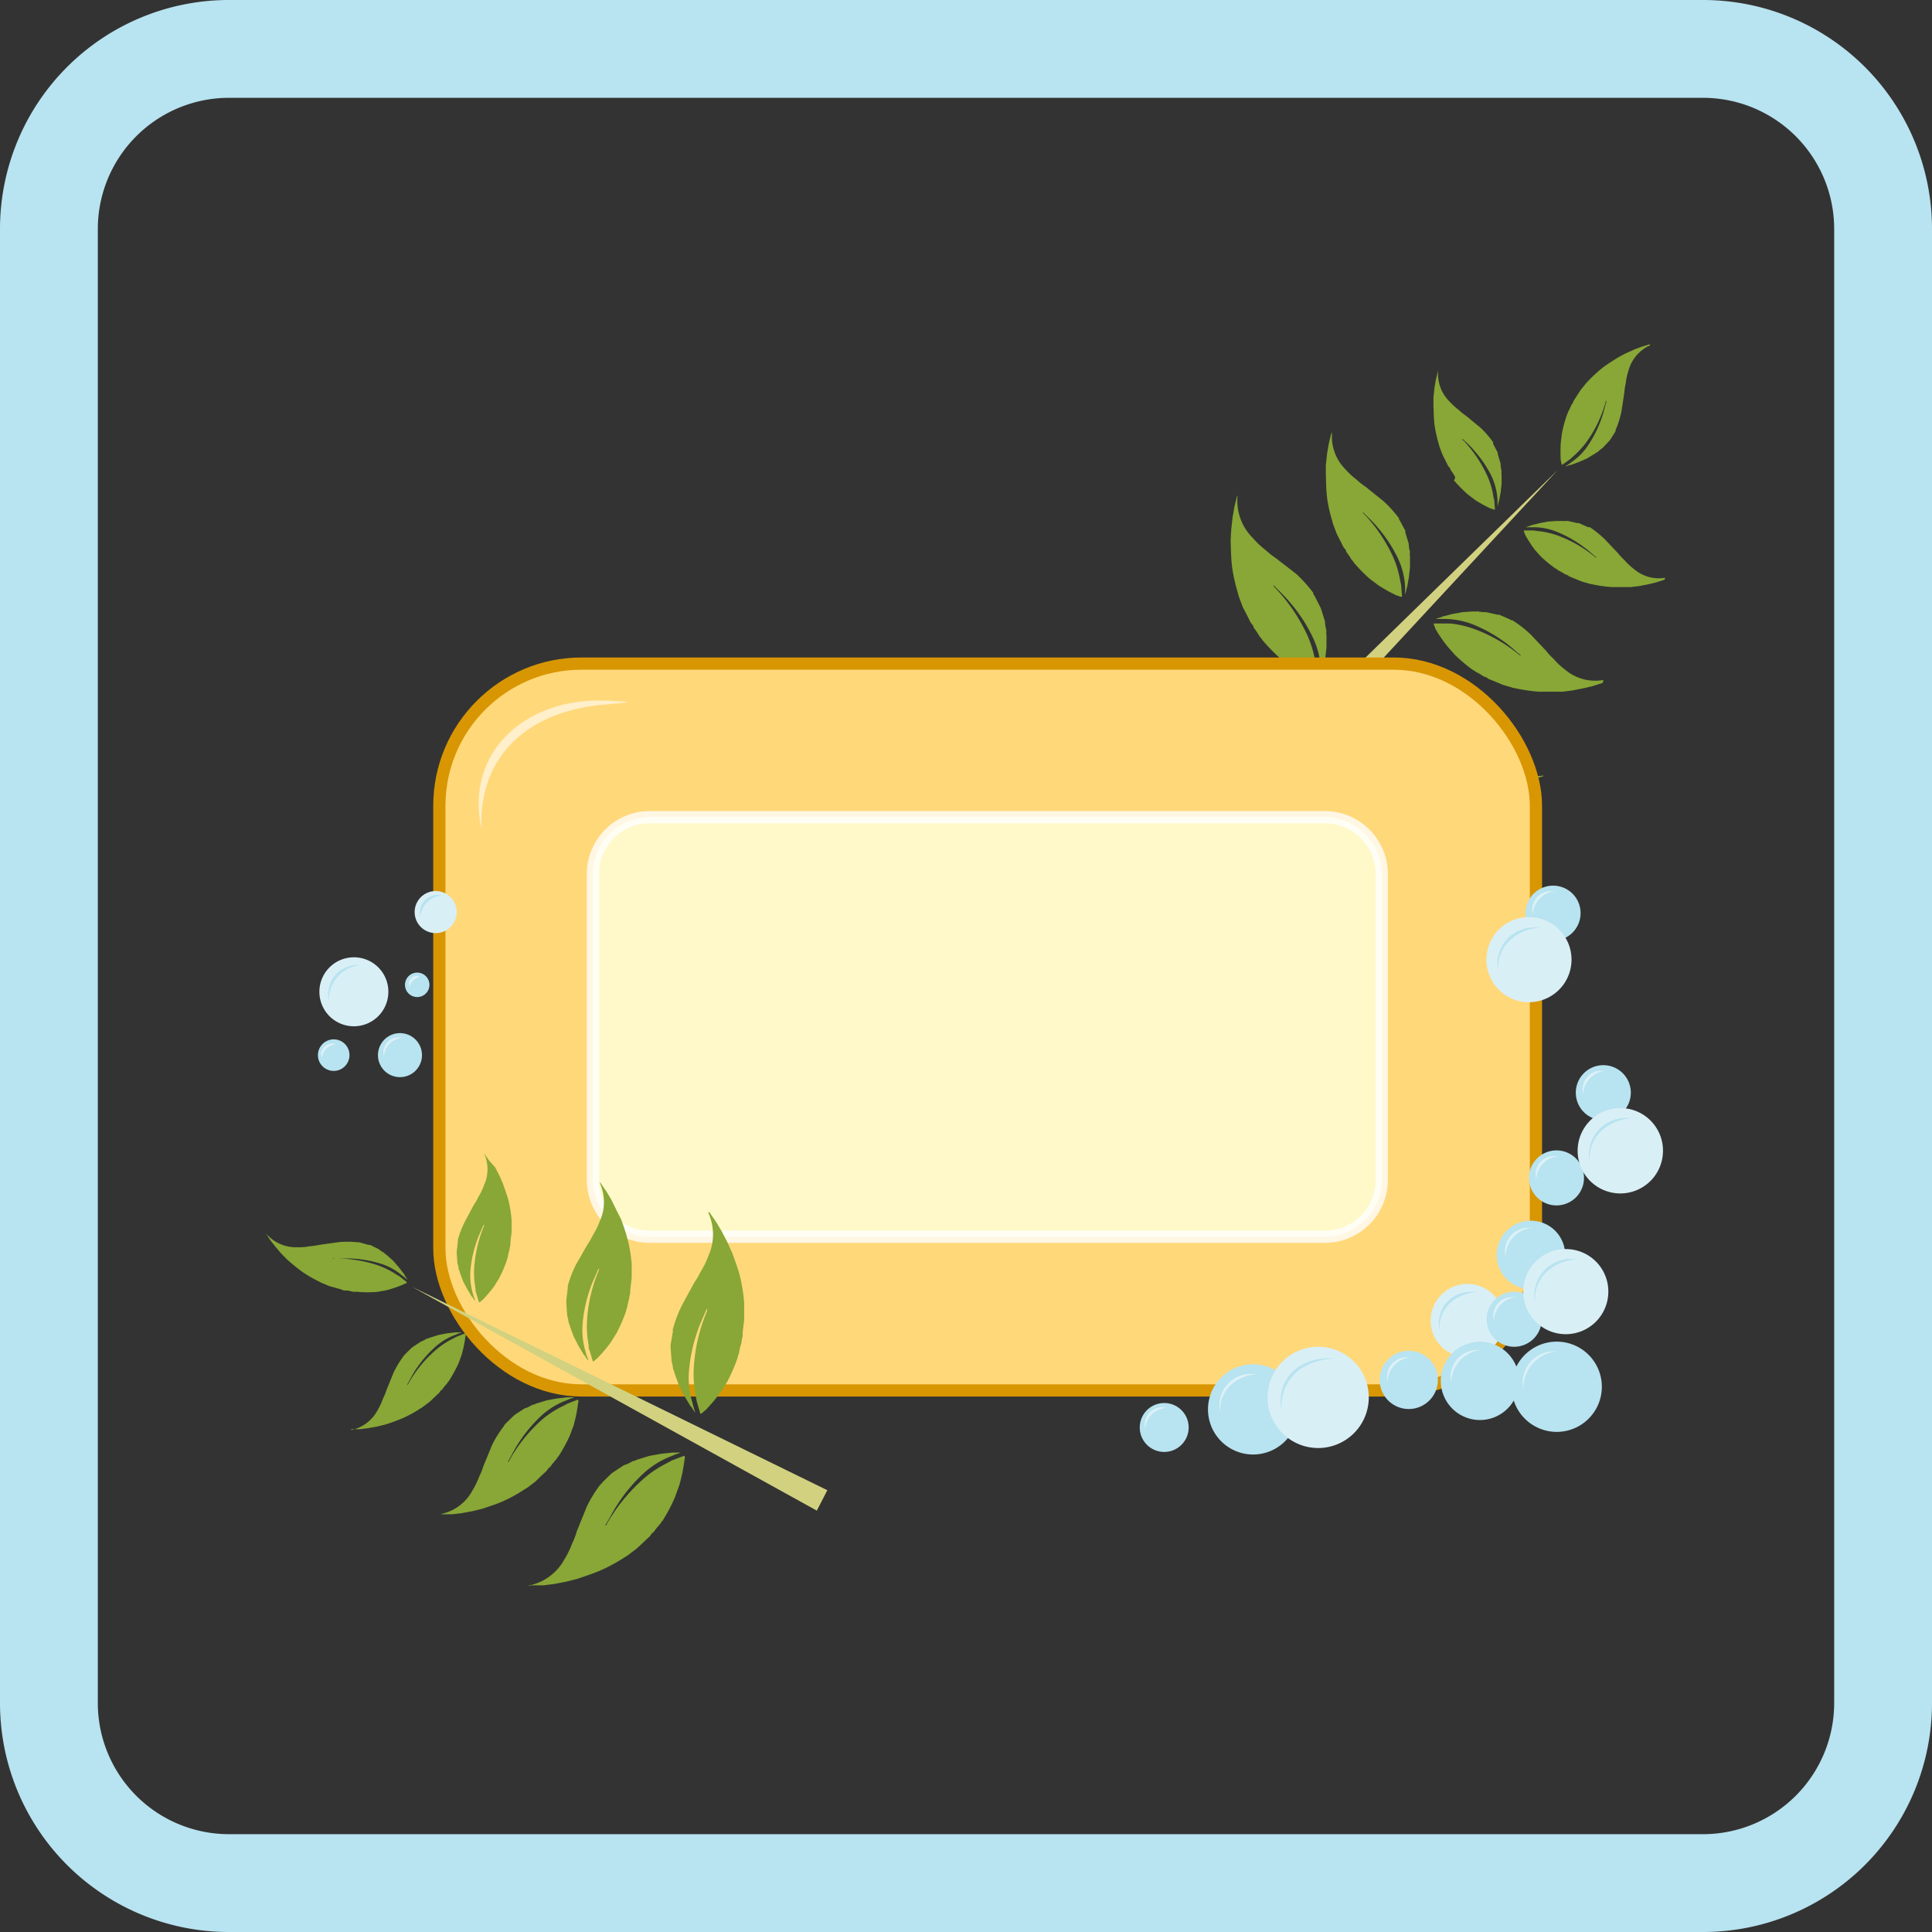 <svg xmlns="http://www.w3.org/2000/svg" viewBox="0 0 158 158"><rect x="0" y="0" width="158" height="158" fill="#333333" stroke="none"/><defs><style>.cls-1{fill:#b8e3f0;}.cls-2{fill:#d1d180;}.cls-3{fill:#88a736;}.cls-4{fill:#ffd87a;stroke:#d89603;}.cls-4,.cls-6{stroke-miterlimit:10;}.cls-5{fill:#fff8c8;}.cls-6{fill:none;stroke:#fff;opacity:0.8;}.cls-7{opacity:0.5;}.cls-8{fill:#fff;}.cls-9{fill:#d9eff6;}.cls-10{opacity:0.6;}</style></defs><g id="_14._Мыло" data-name="14. Мыло"><path class="cls-1" d="M139.28,8A10.73,10.73,0,0,1,150,18.72V139.28A10.73,10.73,0,0,1,139.28,150H18.72A10.73,10.73,0,0,1,8,139.28V18.72A10.73,10.73,0,0,1,18.72,8H139.28m0-8H18.72A18.72,18.72,0,0,0,0,18.72V139.28A18.72,18.72,0,0,0,18.72,158H139.28A18.72,18.72,0,0,0,158,139.28V18.72A18.72,18.72,0,0,0,139.28,0Z"/><polygon class="cls-2" points="101.66 66.18 127.39 38.44 100.31 64.86 101.66 66.18 101.66 66.18"/><path class="cls-3" d="M126.26,63.43l0,0h-.1a4.28,4.28,0,0,1-3.35-1,7.7,7.7,0,0,1-1.06-1,5.51,5.51,0,0,1-.7-.75l-1.46-1.54a10.47,10.47,0,0,0-1.67-1.29h0l-.07,0a.17.17,0,0,1-.12-.06l-1-.44-.16-.05L115.46,57h-.08a3.79,3.79,0,0,1-.67-.06,1.14,1.14,0,0,1-.37,0l-1,.07-.92.17-.93.24c-.19.11-.42.12-.62.23.24,0,.48,0,.71,0a7.12,7.12,0,0,1,2.74.5,13.77,13.77,0,0,1,2.9,1.62c.53.37,1,.82,1.51,1.24-.12,0-.15-.06-.2-.1a14.32,14.32,0,0,0-4.24-2.39,9.67,9.67,0,0,0-2.07-.45l-.5-.07h-1c-.06.18.11.29.13.45a14.94,14.94,0,0,0,1.06,1.65l.68.77a13.17,13.17,0,0,0,1.67,1.4,1.1,1.1,0,0,1,.25.17,7.9,7.9,0,0,1,.8.46c.19,0,.32.18.5.25.42.16.83.34,1.24.51l.91.27.35.06a13.07,13.07,0,0,0,2.07.3c.72,0,1.43,0,2.15,0l.89-.11,1-.2.86-.21.92-.29Z"/><path class="cls-3" d="M131.14,55.63l0,0H131a3.81,3.81,0,0,1-3-.86,6,6,0,0,1-.94-.88,4.92,4.92,0,0,1-.62-.67l-1.29-1.36a9.56,9.56,0,0,0-1.48-1.14h0l-.07,0a.12.12,0,0,1-.1-.06l-.9-.39-.14,0-.94-.21h-.07a3.05,3.05,0,0,1-.6-.06,1.13,1.13,0,0,1-.32,0l-.92.06-.82.15-.82.21c-.17.1-.38.11-.55.2.21,0,.42,0,.63,0a6.46,6.46,0,0,1,2.42.45,12,12,0,0,1,2.57,1.43c.47.33.88.73,1.35,1.11-.11,0-.14-.06-.19-.09a12.53,12.53,0,0,0-3.75-2.12,8.18,8.18,0,0,0-1.84-.41l-.44,0h-.92c0,.16.11.27.12.41a12.58,12.58,0,0,0,1,1.46l.6.68a12.37,12.37,0,0,0,1.47,1.24.91.91,0,0,1,.23.15,6.1,6.1,0,0,1,.7.41c.18,0,.29.16.45.22.37.14.73.3,1.1.45l.81.24.3.06a14.29,14.29,0,0,0,1.84.26c.64,0,1.27,0,1.91,0l.79-.1.92-.18.76-.18.81-.26Z"/><path class="cls-3" d="M108.93,35.36l0,0v.09a3.8,3.8,0,0,0,1.07,2.9,6.61,6.61,0,0,0,.95.88,5,5,0,0,0,.72.57L113.16,41a9.7,9.7,0,0,1,1.25,1.39h0l0,.06a.21.21,0,0,0,.06.1l.46.86,0,.14.28.93v.06h0a2.35,2.35,0,0,0,.1.59.74.74,0,0,0,0,.33v.92l-.09.83-.15.83c-.08.18-.08.39-.16.57,0-.21,0-.42,0-.63a6.22,6.22,0,0,0-.62-2.39,11.44,11.44,0,0,0-1.62-2.45c-.36-.45-.79-.82-1.2-1.26,0,.11.07.13.1.17a12.75,12.75,0,0,1,2.4,3.59,8.09,8.09,0,0,1,.53,1.8l.09.44.07.91c-.15.06-.27-.08-.41-.08a12.49,12.49,0,0,1-1.52-.84l-.73-.55A12.59,12.59,0,0,1,110.71,46a.56.56,0,0,0-.17-.21,5.22,5.22,0,0,0-.45-.67c0-.18-.18-.28-.25-.43-.17-.36-.36-.71-.53-1.06l-.3-.79-.08-.31a12.16,12.16,0,0,1-.4-1.81c-.08-.63-.08-1.27-.1-1.9l0-.8.1-.93.13-.77.2-.83Z"/><path class="cls-3" d="M136.19,47.26l0,0h-.07a3.13,3.13,0,0,1-2.48-.71,5.58,5.58,0,0,1-.79-.74,4.6,4.6,0,0,1-.52-.56l-1.08-1.14a8.22,8.22,0,0,0-1.24-1h0l-.06,0a.12.12,0,0,1-.08,0l-.75-.33-.12,0-.79-.18h-.05a2.73,2.73,0,0,1-.5,0,.82.82,0,0,1-.27,0l-.78.05-.68.13-.69.17c-.14.08-.31.1-.46.17.18,0,.36,0,.53,0a5,5,0,0,1,2,.37,9.67,9.67,0,0,1,2.15,1.2c.39.27.73.6,1.12.92a.18.18,0,0,1-.15-.07,10.41,10.41,0,0,0-3.14-1.78,6.71,6.71,0,0,0-1.54-.33l-.37-.05h-.76c0,.14.08.22.1.34a11,11,0,0,0,.78,1.22l.51.57a9.4,9.4,0,0,0,1.23,1,.64.64,0,0,1,.19.13,5,5,0,0,1,.59.34c.15,0,.24.13.37.18l.92.38.68.2.25.05a11.42,11.42,0,0,0,1.54.22c.53,0,1.06,0,1.59,0l.67-.08.77-.15.63-.15.68-.22Z"/><path class="cls-3" d="M117.61,30.3l0,0v.07a3.15,3.15,0,0,0,.9,2.43,6.1,6.1,0,0,0,.79.73,4.07,4.07,0,0,0,.6.48l1.21,1a8.27,8.27,0,0,1,1,1.16h0l0,.05a.08.08,0,0,0,0,.08l.38.73,0,.11.23.78V38h0a2.09,2.09,0,0,0,.08.5.62.62,0,0,0,0,.27v.77l-.07.69-.13.7c-.07.15-.07.32-.13.48,0-.18,0-.36,0-.53a5.39,5.39,0,0,0-.52-2,9.61,9.61,0,0,0-1.36-2c-.3-.37-.66-.69-1-1,0,.09,0,.11.09.14a10.63,10.63,0,0,1,2,3,6.55,6.55,0,0,1,.44,1.51c0,.12.05.24.08.37l.06.76c-.13.05-.23-.07-.35-.07a10.47,10.47,0,0,1-1.27-.7l-.61-.46a12.27,12.27,0,0,1-1.13-1.15A.4.4,0,0,0,119,39a5,5,0,0,0-.37-.57c0-.14-.15-.23-.21-.35l-.45-.89-.25-.66-.07-.26a11,11,0,0,1-.33-1.51c-.07-.53-.07-1.06-.09-1.59l0-.67.08-.78.11-.64.17-.7Z"/><path class="cls-3" d="M134.88,28.3v0l-.07,0a3.2,3.2,0,0,0-1.63,2,5.57,5.57,0,0,0-.23,1.06,4.85,4.85,0,0,0-.11.75l-.24,1.55a7.91,7.91,0,0,1-.47,1.5h0l0,0a.1.1,0,0,0,0,.09l-.43.69-.08.1-.55.59,0,0h0a2,2,0,0,0-.39.32,1.09,1.09,0,0,0-.23.14l-.66.4-.63.28-.67.25c-.16,0-.31.1-.48.13.14-.11.31-.19.44-.31a5,5,0,0,0,1.45-1.46,9.47,9.47,0,0,0,1.09-2.21c.16-.45.26-.91.4-1.39-.08,0-.07.1-.09.14a10.41,10.41,0,0,1-1.57,3.25,7.26,7.26,0,0,1-1.07,1.15l-.28.25-.62.44c-.11-.09-.06-.23-.12-.34a11.65,11.65,0,0,1,0-1.45l.09-.75a10.57,10.57,0,0,1,.42-1.56.54.54,0,0,0,.08-.21,4.85,4.85,0,0,0,.29-.61c.12-.1.13-.25.21-.37l.54-.83.44-.55.18-.19a11.35,11.35,0,0,1,1.14-1.05c.42-.33.88-.6,1.33-.89l.59-.31.71-.32.61-.23.69-.21Z"/><path class="cls-3" d="M101.2,40.56l0,0v.1A4.28,4.28,0,0,0,102.46,44a7.11,7.11,0,0,0,1.06,1,6.89,6.89,0,0,0,.81.64L106,46.93a11.06,11.06,0,0,1,1.41,1.57h0l0,.07a.14.14,0,0,0,.07.11l.51,1,.06.15.31,1v.07h0a3,3,0,0,0,.12.67.87.87,0,0,0,0,.36v1l-.1.93c0,.31-.11.63-.16.94s-.1.43-.19.64c0-.24,0-.48,0-.71a7,7,0,0,0-.71-2.69,12.75,12.75,0,0,0-1.82-2.77c-.41-.5-.89-.93-1.35-1.42,0,.12.07.15.11.2a14.29,14.29,0,0,1,2.7,4,9.57,9.57,0,0,1,.6,2c0,.16.07.32.1.49l.09,1c-.18.06-.31-.09-.47-.1a14.34,14.34,0,0,1-1.72-.94l-.82-.62a14.94,14.94,0,0,1-1.52-1.56.88.88,0,0,0-.19-.24,6.3,6.3,0,0,0-.51-.76c0-.19-.2-.31-.28-.48-.19-.4-.4-.8-.61-1.2l-.33-.89-.09-.34a14.12,14.12,0,0,1-.45-2.05c-.09-.71-.09-1.43-.12-2.14l.05-.9.11-1,.15-.87.23-.94Z"/><rect class="cls-4" x="35.93" y="54.27" width="89.68" height="59.44" rx="11.63"/><path class="cls-5" d="M53.14,66.83h55.25A4.66,4.66,0,0,1,113,71.49v25a4.65,4.65,0,0,1-4.65,4.65H53.14a4.65,4.65,0,0,1-4.65-4.65v-25A4.65,4.65,0,0,1,53.14,66.83Z"/><path class="cls-6" d="M53.14,66.83h55.25A4.66,4.66,0,0,1,113,71.49v25a4.65,4.65,0,0,1-4.65,4.65H53.14a4.65,4.65,0,0,1-4.65-4.65v-25A4.65,4.65,0,0,1,53.14,66.83Z"/><path class="cls-1" d="M28.58,86.29A1.29,1.29,0,1,1,27.3,85,1.28,1.28,0,0,1,28.58,86.29Z"/><path class="cls-1" d="M34.51,86.29a1.8,1.8,0,1,1-1.8-1.8A1.8,1.8,0,0,1,34.51,86.29Z"/><g class="cls-7"><path class="cls-8" d="M31.4,86.39a1.22,1.22,0,0,1,1.51-1.51,1.63,1.63,0,0,0-1.51,1.51Z"/></g><g class="cls-7"><path class="cls-8" d="M26.33,86.49c-.31-.65.45-1.35,1.11-1.1-.62.18-1,.44-1.11,1.1Z"/></g><path class="cls-1" d="M35.12,80.54a1,1,0,1,1-1-1A1,1,0,0,1,35.12,80.54Z"/><g class="cls-7"><path class="cls-8" d="M33.51,80.69c-.29-.49.33-1.07.83-.83-.46.19-.7.34-.83.83Z"/></g><path class="cls-9" d="M31.76,81.11A2.82,2.82,0,1,1,29,78.29,2.81,2.81,0,0,1,31.76,81.11Z"/><path class="cls-1" d="M26.9,81.83a2.38,2.38,0,0,1,2.31-2.91l.59,0a2.85,2.85,0,0,0-2.9,2.89Z"/><path class="cls-9" d="M37.35,74.58a1.72,1.72,0,1,1-1.72-1.71A1.72,1.72,0,0,1,37.35,74.58Z"/><path class="cls-1" d="M34.39,75a1.44,1.44,0,0,1,1.76-1.76A1.86,1.86,0,0,0,34.39,75Z"/><path class="cls-1" d="M106.17,115.26a3.69,3.69,0,1,1-3.68-3.69A3.68,3.68,0,0,1,106.17,115.26Z"/><g class="cls-7"><path class="cls-8" d="M99.79,115.47a2.55,2.55,0,0,1,2.47-3.11h.64c-1.75.14-3.18,1.23-3.11,3.1Z"/></g><path class="cls-9" d="M111.94,114.28a4.14,4.14,0,1,1-4.13-4.14A4.14,4.14,0,0,1,111.94,114.28Z"/><path class="cls-1" d="M104.8,115.33c-.51-2.7,1.68-4.45,4.26-4.24-2.51.2-4.35,1.56-4.26,4.24Z"/><path class="cls-1" d="M97.21,116.74a2,2,0,1,1-2-2A2,2,0,0,1,97.21,116.74Z"/><g class="cls-7"><path class="cls-8" d="M93.66,116.86a1.41,1.41,0,0,1,1.73-1.72,1.82,1.82,0,0,0-1.73,1.72Z"/></g><path class="cls-9" d="M123,108a3,3,0,1,1-3-3A3,3,0,0,1,123,108Z"/><path class="cls-1" d="M117.73,108.78a2.56,2.56,0,0,1,2.48-3.13h.64c-1.76.14-3.19,1.24-3.12,3.12Z"/><path class="cls-1" d="M126.08,107.89a2.25,2.25,0,1,1-2.25-2.25A2.25,2.25,0,0,1,126.08,107.89Z"/><g class="cls-7"><path class="cls-8" d="M122.18,108a1.51,1.51,0,0,1,1.51-1.92l.39,0a2,2,0,0,0-1.9,1.89Z"/></g><path class="cls-1" d="M129.54,96.33a2.25,2.25,0,1,1-2.25-2.25A2.25,2.25,0,0,1,129.54,96.33Z"/><g class="cls-7"><path class="cls-8" d="M125.64,96.46a1.51,1.51,0,0,1,1.51-1.92l.39,0a2,2,0,0,0-1.9,1.89Z"/></g><path class="cls-1" d="M128,102.63a2.8,2.8,0,1,1-2.8-2.8A2.8,2.8,0,0,1,128,102.63Z"/><g class="cls-7"><path class="cls-8" d="M123.13,102.79a1.91,1.91,0,0,1,1.87-2.38l.49,0a2.38,2.38,0,0,0-2.36,2.35Z"/></g><path class="cls-9" d="M131.53,105.64a3.48,3.48,0,1,1-3.47-3.49A3.47,3.47,0,0,1,131.53,105.64Z"/><path class="cls-1" d="M125.53,106.52a3,3,0,0,1,2.85-3.57h.73c-2,.14-3.69,1.42-3.58,3.57Z"/><path class="cls-1" d="M124.23,112.93a3.2,3.2,0,1,1-3.2-3.2A3.2,3.2,0,0,1,124.23,112.93Z"/><g class="cls-7"><path class="cls-8" d="M118.69,113.11a2.2,2.2,0,0,1,2.14-2.71l.56,0a2.67,2.67,0,0,0-2.7,2.69Z"/></g><path class="cls-1" d="M117.59,112.85a2.38,2.38,0,1,1-2.37-2.38A2.38,2.38,0,0,1,117.59,112.85Z"/><g class="cls-7"><path class="cls-8" d="M113.48,113a1.6,1.6,0,0,1,1.59-2l.41,0a2.05,2.05,0,0,0-2,2Z"/></g><path class="cls-1" d="M131,113.41a3.69,3.69,0,1,1-3.69-3.69A3.69,3.69,0,0,1,131,113.41Z"/><g class="cls-7"><path class="cls-8" d="M124.59,113.62a2.55,2.55,0,0,1,2.47-3.11h.64a3,3,0,0,0-3.11,3.1Z"/></g><path class="cls-1" d="M133.37,89.36a2.25,2.25,0,1,1-2.25-2.25A2.25,2.25,0,0,1,133.37,89.36Z"/><g class="cls-7"><path class="cls-8" d="M129.48,89.49a1.51,1.51,0,0,1,1.5-1.92l.39,0a2,2,0,0,0-1.89,1.89Z"/></g><path class="cls-9" d="M136,94.1a3.49,3.49,0,1,1-3.48-3.48A3.48,3.48,0,0,1,136,94.1Z"/><path class="cls-1" d="M130,95a3,3,0,0,1,2.85-3.57h.73c-2,.13-3.69,1.41-3.58,3.57Z"/><path class="cls-1" d="M129.26,74.68A2.25,2.25,0,1,1,127,72.43,2.24,2.24,0,0,1,129.26,74.68Z"/><g class="cls-7"><path class="cls-8" d="M125.36,74.8a1.52,1.52,0,0,1,1.51-1.92l.39,0a2,2,0,0,0-1.9,1.89Z"/></g><path class="cls-9" d="M128.52,78.52A3.48,3.48,0,1,1,125,75,3.48,3.48,0,0,1,128.52,78.52Z"/><path class="cls-1" d="M122.51,79.41a3,3,0,0,1,2.86-3.57h.73c-2,.13-3.69,1.41-3.59,3.57Z"/><g class="cls-10"><path class="cls-8" d="M39.37,67.77C38,61.4,43.08,57.19,49.12,57.29c.78,0,1.56.06,2.33.13-.78.1-1.54.16-2.31.23-5.77.57-10,4-9.77,10.12Z"/></g><polygon class="cls-2" points="67.66 121.87 33.68 105.23 66.8 123.54 67.66 121.87 67.66 121.87"/><path class="cls-3" d="M57.94,99.11l0,0,0,.1a4.26,4.26,0,0,1,0,3.48,6.91,6.91,0,0,1-.64,1.31,7.14,7.14,0,0,1-.52.89l-1,1.84a10.7,10.7,0,0,0-.76,2h0v.08a.15.15,0,0,1,0,.13L54.84,110v.17l.08,1.09v.06h0a3.67,3.67,0,0,1,.13.66,1.12,1.12,0,0,1,.12.35c.12.32.24.65.37,1l.43.83.49.82c.16.15.24.37.4.53a6.45,6.45,0,0,1-.2-.68,7,7,0,0,1-.31-2.77,13,13,0,0,1,.71-3.24c.2-.62.5-1.19.75-1.81.05.11,0,.17,0,.23A14,14,0,0,0,56.73,112a9.43,9.43,0,0,0,.16,2.12l.09.49.29,1c.18,0,.25-.19.4-.26a13.78,13.78,0,0,0,1.26-1.49l.55-.87a14.69,14.69,0,0,0,.86-2,.75.75,0,0,1,.09-.29,5.6,5.6,0,0,1,.21-.9c0-.19.07-.36.09-.55,0-.44.09-.89.13-1.33v-1l0-.36a13.47,13.47,0,0,0-.32-2.07c-.16-.69-.42-1.36-.65-2l-.37-.83-.48-.93-.45-.76-.55-.8Z"/><path class="cls-3" d="M49.06,96.68l0,0,0,.08a3.78,3.78,0,0,1,0,3.09,6.58,6.58,0,0,1-.57,1.16,5.62,5.62,0,0,1-.46.79l-.93,1.63a9,9,0,0,0-.67,1.75h0v.07a.14.14,0,0,1,0,.11l-.12,1v.15l.07,1,0,.06h0a2.94,2.94,0,0,1,.12.59,1.08,1.08,0,0,1,.11.3c.1.29.21.58.32.87l.38.74.44.73c.14.13.21.32.35.47,0-.21-.14-.4-.18-.61a6.36,6.36,0,0,1-.27-2.45,11.68,11.68,0,0,1,.63-2.87c.18-.55.44-1,.67-1.61a.21.21,0,0,1,0,.2,12.46,12.46,0,0,0-.95,4.21,8.38,8.38,0,0,0,.14,1.87c0,.15,0,.3.08.44l.26.88c.16,0,.22-.17.35-.23a12.81,12.81,0,0,0,1.12-1.32l.48-.77a13.28,13.28,0,0,0,.77-1.78.61.61,0,0,1,.08-.26,7,7,0,0,1,.18-.79c0-.17.07-.32.08-.49,0-.39.08-.79.12-1.18v-.84l0-.32a12.67,12.67,0,0,0-.29-1.83,16.56,16.56,0,0,0-.58-1.81L50.43,99,50,98.12l-.4-.67-.48-.7Z"/><path class="cls-3" d="M36.06,123.8v0l.08,0a3.77,3.77,0,0,0,2.47-1.86,6.94,6.94,0,0,0,.57-1.16,5.2,5.2,0,0,0,.34-.85l.71-1.73a9,9,0,0,1,1-1.6h0l0-.05a.14.14,0,0,0,.08-.09l.7-.68.11-.09.81-.53.06,0h0a3,3,0,0,0,.54-.27.76.76,0,0,0,.3-.1l.89-.27.82-.15.84-.1c.19,0,.39,0,.59,0-.2.09-.41.13-.59.23a6.26,6.26,0,0,0-2.11,1.28,11.64,11.64,0,0,0-1.88,2.26c-.32.48-.56,1-.86,1.51.1,0,.11-.1.14-.15A12.69,12.69,0,0,1,44.44,116a8.22,8.22,0,0,1,1.57-1c.14-.06.27-.14.4-.21l.85-.33c.1.13,0,.28,0,.42a12.2,12.2,0,0,1-.35,1.7l-.32.85a13.19,13.19,0,0,1-.93,1.69.82.82,0,0,0-.16.22,6.11,6.11,0,0,0-.51.63c-.16.08-.21.25-.34.37-.29.26-.58.54-.86.82l-.67.51-.27.16a11.69,11.69,0,0,1-1.62.9c-.58.27-1.19.45-1.79.66l-.78.19-.92.17-.77.09-.86,0Z"/><path class="cls-3" d="M39.59,94.26l0,0,0,.07a3.14,3.14,0,0,1,0,2.58,5.15,5.15,0,0,1-.48,1,5.38,5.38,0,0,1-.38.66L38,99.94a7.85,7.85,0,0,0-.56,1.46h0v.06a.12.12,0,0,1,0,.1l-.09.81v.12l.06.81v0h0a2.22,2.22,0,0,1,.1.5.68.68,0,0,1,.09.25l.27.73.32.61.37.61c.12.12.18.27.29.39,0-.17-.12-.33-.15-.5a5.49,5.49,0,0,1-.23-2,10,10,0,0,1,.53-2.41c.15-.45.37-.87.56-1.34a.18.18,0,0,1,0,.17,10.91,10.91,0,0,0-.79,3.52,7.56,7.56,0,0,0,.12,1.57c0,.12,0,.24.06.36l.22.74c.14,0,.19-.15.3-.19a12.52,12.52,0,0,0,.94-1.11l.4-.65a10.17,10.17,0,0,0,.64-1.48.57.57,0,0,1,.07-.22,5.23,5.23,0,0,1,.15-.66c0-.14.06-.27.07-.41,0-.33.06-.66.1-1v-.7l0-.26a10,10,0,0,0-.23-1.54c-.12-.51-.32-1-.49-1.51l-.27-.61-.36-.7L40,94.91l-.41-.59Z"/><path class="cls-3" d="M28.71,116.94v0l.07,0a3.19,3.19,0,0,0,2.07-1.56,5.79,5.79,0,0,0,.47-1,4.81,4.81,0,0,0,.29-.71l.59-1.45a8.74,8.74,0,0,1,.82-1.34h0l0,0a.12.12,0,0,0,.06-.08l.58-.57.1-.08.68-.44,0,0h0a2.73,2.73,0,0,0,.45-.23.73.73,0,0,0,.25-.08l.74-.23.68-.13.71-.08c.16,0,.33,0,.49,0-.16.08-.33.11-.49.19a5.08,5.08,0,0,0-1.76,1.08A9.56,9.56,0,0,0,34,112c-.26.39-.47.83-.72,1.26a.18.18,0,0,0,.12-.12,10.25,10.25,0,0,1,2.29-2.78,6.7,6.7,0,0,1,1.32-.87l.33-.17.71-.28c.09.11,0,.23,0,.35a10,10,0,0,1-.3,1.42l-.26.71a13.07,13.07,0,0,1-.78,1.42.38.38,0,0,0-.13.18,4.33,4.33,0,0,0-.43.53c-.14.06-.18.21-.28.3s-.49.46-.73.69l-.56.42-.22.14a10,10,0,0,1-1.36.75,15.63,15.63,0,0,1-1.49.55l-.65.16-.77.14-.65.08-.71,0Z"/><path class="cls-3" d="M21.81,101h0l.06,0a3.18,3.18,0,0,0,2.39,1,4.78,4.78,0,0,0,1.07-.08,6.32,6.32,0,0,0,.76-.11l1.55-.22a7.49,7.49,0,0,1,1.57,0h0l.06,0a.1.1,0,0,0,.09,0l.79.22.12,0,.72.36,0,0h0a2,2,0,0,0,.42.28.82.82,0,0,0,.2.17l.58.52.45.53.43.56c.06.16.19.27.25.42-.14-.1-.26-.23-.41-.32a5,5,0,0,0-1.82-1,9.51,9.51,0,0,0-2.43-.41c-.47,0-.95,0-1.45,0,.07.06.12,0,.17,0a10.83,10.83,0,0,1,3.56.57,6.62,6.62,0,0,1,1.41.7l.32.19.6.47c0,.13-.2.12-.29.2a11.21,11.21,0,0,1-1.38.47l-.74.13a9.75,9.75,0,0,1-1.62,0,.58.58,0,0,0-.23,0c-.22,0-.44-.11-.67-.11s-.27,0-.4-.08l-1-.28-.65-.27-.23-.12a10,10,0,0,1-1.34-.78,15.12,15.12,0,0,1-1.23-1l-.47-.47-.51-.6-.4-.51-.39-.6Z"/><path class="cls-3" d="M43.27,129.7v-.06l.1,0a4.26,4.26,0,0,0,2.78-2.1,7.57,7.57,0,0,0,.64-1.31,6.07,6.07,0,0,0,.38-1l.81-2a10.71,10.71,0,0,1,1.1-1.8h0l.06-.06a.12.12,0,0,0,.08-.1l.79-.77.14-.1.91-.6.06,0h0a3.45,3.45,0,0,0,.61-.3,1.12,1.12,0,0,0,.35-.12l1-.31.92-.17,1-.11c.22,0,.44,0,.66,0-.22.1-.46.15-.66.26a7,7,0,0,0-2.38,1.45,13.06,13.06,0,0,0-2.13,2.55c-.36.53-.63,1.12-1,1.7.12,0,.13-.11.16-.17a14.5,14.5,0,0,1,3.1-3.75,9,9,0,0,1,1.77-1.16l.44-.24,1-.38c.11.15,0,.32,0,.48a13.79,13.79,0,0,1-.4,1.91l-.36,1a13.5,13.5,0,0,1-1,1.9,1.05,1.05,0,0,0-.18.25,7.7,7.7,0,0,0-.57.71c-.18.09-.24.29-.38.41-.34.3-.65.62-1,.93l-.75.57-.3.19a14.35,14.35,0,0,1-1.84,1c-.65.29-1.34.5-2,.73l-.87.22-1,.19-.87.11-1,0Z"/></g></svg>